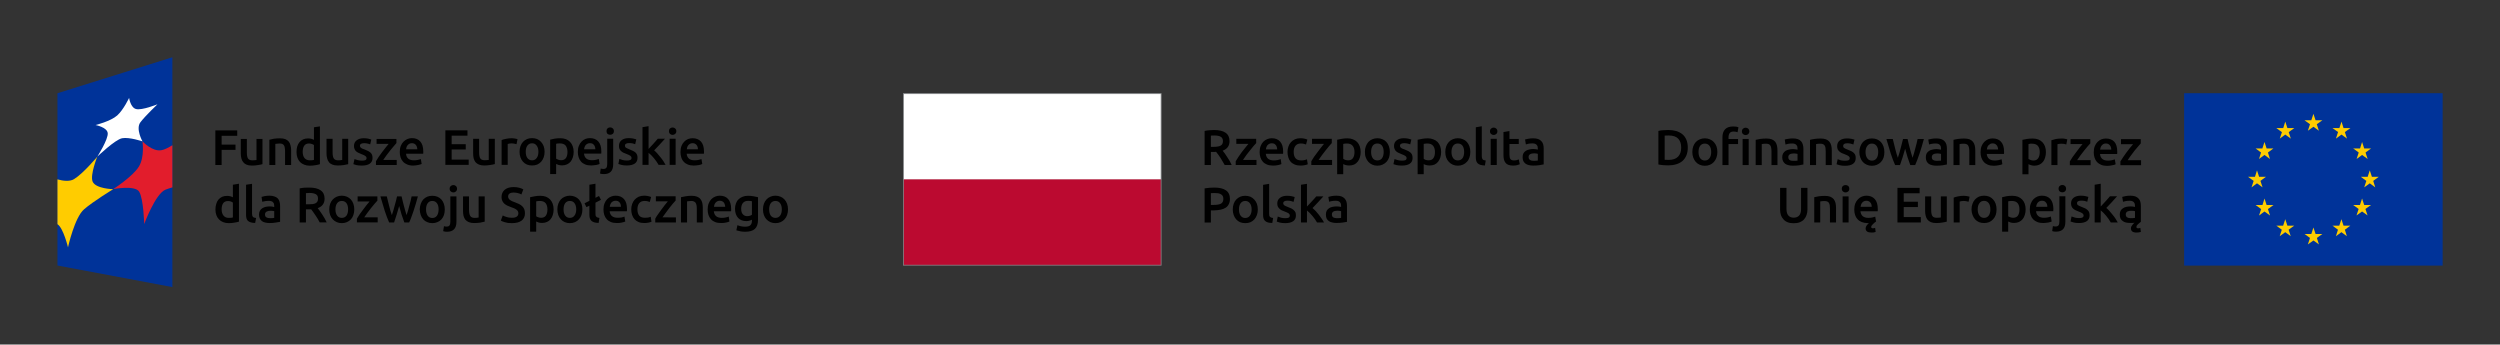 <svg xmlns="http://www.w3.org/2000/svg" version="1.2" viewBox="0 0 2467 340"><rect x="0" y="0" width="2467" height="340" fill="#333333" stroke="none"/><defs><clipPath id="cp1" clipPathUnits="userSpaceOnUse"><path d="M0 0h2467v340H0z"/></clipPath></defs><style>.s0{fill:#000}.s1{fill:#fff}.s4{fill:#039}.s5{fill:#fc0}</style><g id="Page 1" clip-path="url(#cp1)"><path id="Path 2" fill-rule="evenodd" d="M1198.3 185.1q7.5 0 11.4 2.7 4 2.7 4 8.5 0 3-1.1 5.1-1 2.2-3 3.5-2.1 1.4-5 2-2.9.6-6.6.7h-3.1v12h-6.2v-33.7q2.2-.4 4.8-.6 2.6-.2 4.8-.2zm.5 5.4q-2.4 0-3.9.1v11.6h3q4.5 0 6.9-1.2 2.4-1.3 2.4-4.8 0-1.6-.6-2.8-.7-1.1-1.8-1.7-1.1-.7-2.7-1-1.6-.2-3.3-.2zm42.4 16.2q0 3-.9 5.5t-2.5 4.3q-1.7 1.8-3.9 2.8-2.3.9-5.1.9-2.7 0-5-.9-2.3-1-3.9-2.8-1.6-1.8-2.5-4.3-.9-2.5-.9-5.5 0-3.1.9-5.6.9-2.5 2.5-4.2 1.7-1.8 4-2.8 2.2-.9 4.9-.9t5 .9q2.3 1 3.9 2.8 1.6 1.7 2.6 4.2.9 2.5.9 5.6zm-6.1 0q0-3.9-1.7-6.1-1.6-2.3-4.6-2.3-2.9 0-4.6 2.3-1.6 2.2-1.6 6.1 0 3.8 1.6 6.1 1.7 2.3 4.6 2.3 3 0 4.6-2.3 1.7-2.3 1.7-6.1zm20.4 13.3q-2.7 0-4.4-.5-1.8-.6-2.8-1.6-1.1-1-1.5-2.5-.4-1.5-.4-3.4v-29.6l6-1v29.4q0 1.1.1 1.9.2.7.6 1.2.5.5 1.2.8.8.3 2 .4zm12.8-4.7q2.4 0 3.5-.6 1-.6 1-2 0-1.2-1.1-2.1-1.2-.8-3.8-1.8-1.7-.6-3-1.2-1.4-.7-2.3-1.6-1-.9-1.6-2.1-.6-1.3-.6-3.1 0-3.6 2.7-5.6 2.6-2 7-2 2.3 0 4.4.4 2 .4 3.1.8l-1.1 4.8q-1-.4-2.5-.8-1.6-.4-3.6-.4-1.8 0-2.9.6-1.2.7-1.2 1.9 0 .7.3 1.2.2.5.7.9.6.4 1.5.8.8.4 2.1.9 2.1.8 3.6 1.5 1.5.8 2.4 1.8 1 .9 1.5 2.1.4 1.3.4 3 0 3.7-2.7 5.6-2.8 1.9-7.8 1.9-3.4 0-5.5-.6t-2.9-.9l1-5q1.4.6 3.2 1.1 1.9.5 4.2.5zm21.4-11.5q1.1-1.1 2.4-2.5 1.3-1.4 2.5-2.7 1.3-1.4 2.4-2.6 1.1-1.3 1.9-2.2h7q-2.5 2.8-5.2 5.7-2.7 3-5.5 5.8 1.5 1.2 3.1 2.9 1.7 1.8 3.2 3.8 1.5 1.9 2.8 3.9 1.4 2 2.2 3.6h-6.9q-.8-1.5-2-3.2-1.2-1.6-2.5-3.2t-2.7-3q-1.4-1.4-2.7-2.4v11.8h-5.9v-37.2l5.9-.9zm29-10.7q3 0 5 .7 2 .8 3.2 2.1 1.2 1.3 1.8 3.2.5 1.9.5 4.2v15.6q-1.4.3-4.2.7-2.8.4-6.3.4-2.3 0-4.2-.5-1.9-.4-3.3-1.4-1.3-1-2.1-2.5-.7-1.6-.7-3.9 0-2.2.8-3.8.9-1.5 2.4-2.5 1.4-.9 3.4-1.3 1.9-.4 4-.4 1 0 2.1.1t2.3.4v-1q0-1-.2-2-.3-.9-.9-1.6-.6-.7-1.6-1.1-1-.4-2.5-.4-2.1 0-3.8.3-1.8.3-2.8.7l-.8-4.8q1.2-.4 3.3-.8 2.2-.4 4.6-.4zm.5 22.2q2.8 0 4.2-.3v-6.6q-.5-.2-1.4-.3-.9-.2-2.1-.2-1 0-2 .2-1 .1-1.8.5t-1.3 1.1q-.5.7-.5 1.8 0 2.1 1.3 3 1.4.8 3.6.8zm-121.1-87q7.4 0 11.3 2.7 3.9 2.7 3.9 8.3 0 6.9-6.8 9.4.9 1.1 2.1 2.7 1.2 1.7 2.4 3.6l2.4 3.8q1.1 2 2 4h-6.9q-1-1.8-2.1-3.6-1-1.8-2.1-3.5-1.2-1.7-2.2-3.2-1.1-1.5-2.1-2.7-.6.1-1.1.1h-4v12.9h-6.2v-33.6q2.3-.5 4.9-.7 2.5-.2 4.5-.2zm.5 5.4q-2 0-3.7.1v11.1h2.7q2.3 0 4-.3 1.7-.2 2.9-.9 1.2-.6 1.7-1.7.6-1.1.6-2.8 0-1.5-.6-2.6-.5-1.1-1.7-1.7-1.1-.7-2.6-.9-1.5-.3-3.3-.3zm41 7.5q-1 1-2.6 2.9t-3.4 4.2q-1.9 2.3-3.7 4.7-1.8 2.5-3.3 4.8h13.3v5h-20.5v-3.7q1.1-2 2.7-4.3t3.3-4.7q1.8-2.3 3.5-4.4 1.7-2.1 3-3.7H1220v-5h19.6zm3.4 8.8q0-3.4 1-5.9 1-2.6 2.7-4.3 1.7-1.7 3.8-2.5 2.2-.9 4.4-.9 5.4 0 8.3 3.3 3 3.3 3 9.8v1.2q0 .6-.1 1.1h-17q.3 3.1 2.2 4.8 2 1.7 5.7 1.7 2.1 0 3.9-.4 1.8-.4 2.9-.9l.7 4.9q-.4.2-1.3.5t-2 .5q-1.1.2-2.4.4-1.2.1-2.6.1-3.4 0-5.9-1-2.5-1-4.1-2.8-1.6-1.8-2.4-4.2-.8-2.5-.8-5.4zm17.3-2.6q0-1.3-.4-2.4-.3-1.1-1-1.9-.7-.8-1.6-1.3-1-.4-2.3-.4-1.4 0-2.4.5t-1.8 1.3q-.7.9-1.1 2-.4 1-.5 2.2zm10.2 2.5q0-2.8.9-5.3.8-2.5 2.5-4.3 1.6-1.8 4-2.9 2.4-1 5.3-1 3.6 0 6.9 1.3l-1.3 4.9q-1-.4-2.3-.7-1.3-.3-2.8-.3-3.5 0-5.3 2.2-1.8 2.2-1.8 6.1 0 3.9 1.7 6.1 1.7 2.3 5.8 2.3 1.5 0 3-.3t2.6-.8l.8 4.9q-1 .5-3 .9t-4.1.4q-3.3 0-5.7-1-2.5-1-4.1-2.8-1.6-1.8-2.3-4.3-.8-2.5-.8-5.4zm43.7-8.7q-1 1.1-2.6 2.9-1.6 1.9-3.4 4.2-1.8 2.3-3.7 4.8-1.8 2.4-3.3 4.7h13.3v5H1294v-3.7q1.1-2 2.7-4.3l3.4-4.6q1.7-2.4 3.4-4.5t3-3.7h-11.8v-5h19.5zm28.5 8.8q0 2.9-.8 5.4-.7 2.4-2.2 4.2-1.4 1.8-3.5 2.8-2.2.9-4.9.9-1.8 0-3.3-.4-1.5-.4-2.5-1v10h-6v-34q1.8-.5 4.5-.9 2.7-.5 5.6-.5 3.1 0 5.5 1 2.4.9 4.1 2.6 1.7 1.8 2.6 4.3.9 2.5.9 5.6zm-6.1.1q0-4-1.8-6.2-1.8-2.3-5.8-2.3-.8 0-1.7.1-.9.1-1.8.3v14.7q.8.6 2.1 1.1 1.3.4 2.8.4 3.2 0 4.7-2.2t1.5-5.9zm34.9-.2q0 3.1-.8 5.6-.9 2.5-2.5 4.2-1.7 1.8-4 2.8-2.2 1-5 1t-5-1q-2.3-1-3.9-2.8-1.6-1.7-2.5-4.2-1-2.5-.9-5.6-.1-3 .9-5.5.9-2.5 2.5-4.3 1.7-1.8 3.9-2.7 2.3-1 5-1t5 1q2.3.9 3.9 2.7 1.6 1.8 2.5 4.3.9 2.5.9 5.5zm-6.1 0q0-3.8-1.6-6.1-1.6-2.2-4.6-2.2-3 0-4.6 2.2-1.6 2.3-1.6 6.1 0 3.9 1.6 6.2 1.6 2.2 4.6 2.2 3 0 4.6-2.2 1.6-2.3 1.6-6.2zm18.1 8.6q2.3 0 3.4-.5 1.1-.6 1.1-2 0-1.3-1.2-2.1-1.1-.8-3.8-1.8-1.6-.6-3-1.3-1.3-.6-2.3-1.5-1-.9-1.5-2.2-.6-1.2-.6-3 0-3.6 2.6-5.6 2.6-2.1 7.1-2.1 2.2 0 4.3.4 2.1.5 3.1.9l-1.1 4.8q-1-.5-2.5-.8-1.5-.4-3.5-.4-1.8 0-3 .6-1.1.6-1.1 1.9 0 .6.2 1.1.2.5.8.9.5.5 1.4.9.9.4 2.2.8 2.1.8 3.6 1.6 1.4.8 2.4 1.7 1 1 1.4 2.2.4 1.2.4 3 0 3.7-2.7 5.5-2.7 1.9-7.8 1.9-3.4 0-5.4-.5-2.1-.6-3-.9l1.1-5q1.3.5 3.2 1 1.8.5 4.2.5zm38.6-8.5q0 2.9-.8 5.4-.8 2.4-2.2 4.2-1.4 1.8-3.5 2.8-2.2.9-4.9.9-1.8 0-3.3-.4-1.6-.4-2.5-1v10h-6v-34q1.8-.5 4.5-.9 2.6-.5 5.6-.5 3 0 5.4 1 2.5.9 4.2 2.6 1.7 1.8 2.6 4.3.9 2.5.9 5.6zm-6.1.1q0-4-1.8-6.2-1.8-2.3-5.8-2.3-.8 0-1.7.1-1 .1-1.8.3v14.7q.7.6 2 1.1 1.3.4 2.8.4 3.3 0 4.8-2.2t1.5-5.9zm34.9-.2q0 3.1-.9 5.6-.8 2.5-2.5 4.2-1.6 1.8-3.9 2.8-2.3 1-5 1-2.8 0-5-1-2.3-1-3.9-2.8-1.7-1.7-2.6-4.2-.9-2.5-.9-5.6 0-3 .9-5.5t2.6-4.3q1.6-1.8 3.9-2.7 2.3-1 5-1t5 1q2.3.9 3.9 2.7 1.6 1.8 2.5 4.3.9 2.5.9 5.5zm-6.1 0q0-3.8-1.6-6.1-1.7-2.2-4.6-2.2-3 0-4.6 2.2-1.7 2.3-1.7 6.1 0 3.9 1.7 6.2 1.6 2.2 4.6 2.2 2.9 0 4.6-2.2 1.6-2.3 1.6-6.2zm20.5 13.4q-2.6-.1-4.4-.6-1.7-.5-2.8-1.6-1-1-1.4-2.5-.4-1.5-.4-3.4v-29.6l5.9-1v29.5q0 1.1.2 1.8t.6 1.3q.4.5 1.2.8.8.2 1.9.4zm11.7-.5h-6V137h6zm.6-33.2q0 1.7-1.1 2.6-1.1 1-2.5 1-1.6 0-2.6-1-1.1-.9-1.1-2.6 0-1.7 1.1-2.7 1-1 2.6-1 1.4 0 2.5 1t1.1 2.7zm6 .7 5.9-1v7.8h9.2v5h-9.2v10.5q0 3.1 1 4.4 1 1.3 3.4 1.3 1.6 0 2.8-.3 1.3-.4 2-.7l1 4.8q-1 .4-2.7.9-1.7.4-3.9.4-2.8 0-4.6-.7-1.9-.7-2.9-2.1-1.1-1.4-1.6-3.4-.4-2-.4-4.6zm29.3 6.2q2.9 0 4.9.7 2 .7 3.2 2.1 1.3 1.3 1.8 3.2.5 1.9.5 4.1v15.6q-1.4.3-4.2.8-2.8.4-6.2.4-2.4 0-4.3-.5-1.9-.4-3.2-1.4-1.4-1-2.2-2.6-.7-1.5-.7-3.8t.8-3.8q.9-1.5 2.4-2.5 1.5-.9 3.4-1.3 1.9-.5 4.1-.5.9 0 2 .2 1.1.1 2.3.4v-1q0-1-.2-2-.3-.9-.9-1.6-.6-.7-1.6-1.1-1-.4-2.5-.4-2.1 0-3.8.3-1.7.3-2.8.7l-.8-4.9q1.2-.3 3.3-.7 2.2-.4 4.7-.4zm.4 22.2q2.8 0 4.2-.3v-6.6q-.5-.2-1.4-.3-.9-.2-2.1-.2-.9 0-2 .2-1 .1-1.8.5t-1.3 1.1q-.5.7-.5 1.8 0 2.1 1.4 2.9 1.3.9 3.5.9z" class="s0"/><path id="Path 3" d="M1145.8 92.3H891.4v85.1h254.4z" class="s1"/><path id="Path 4" d="M1145.8 177H891.4v84.7h254.4z" style="fill:#bb0a30"/><path id="Path 5" fill-rule="evenodd" d="M1146.2 262.1H891.1V92h255.1zm-.8-169.3H891.9v168.5h253.5z" style="fill:#808285"/><path id="Path 6" fill-rule="evenodd" d="M1770 220.3q-3.5 0-6-1t-4.1-2.9q-1.7-1.8-2.5-4.2-.8-2.5-.8-5.4v-21.4h6.3v20.8q0 2.3.5 3.9.5 1.7 1.5 2.7.9 1 2.2 1.5 1.4.5 3 .5t2.9-.5q1.4-.5 2.3-1.5 1-1 1.5-2.7.5-1.6.5-3.9v-20.8h6.3v21.4q0 2.9-.9 5.4-.8 2.4-2.4 4.2-1.7 1.9-4.2 2.9-2.6 1-6.1 1zm20.3-25.7q1.7-.4 4.5-.9 2.7-.4 6.1-.4 3.1 0 5.2.8 2.1.9 3.4 2.4 1.2 1.6 1.8 3.8.5 2.2.5 4.8v14.4h-6V206q0-2.1-.2-3.5-.3-1.5-.9-2.4-.6-.9-1.7-1.3t-2.6-.4q-1.1 0-2.4.1l-1.8.3v20.7h-5.9zm33.9 24.9h-5.9v-25.7h5.9zm.7-33.2q0 1.6-1.1 2.6t-2.6 1q-1.5 0-2.6-1t-1.1-2.6q0-1.8 1.1-2.8 1.1-.9 2.6-.9t2.6.9q1.1 1 1.1 2.8zm4.9 20.5q0-3.4 1-6 1-2.5 2.7-4.2 1.6-1.7 3.8-2.6 2.2-.9 4.4-.9 5.3 0 8.3 3.3 3 3.3 3 9.9v1.1q-.1.6-.1 1.1h-17q.3 3.1 2.2 4.8 2 1.7 5.6 1.7 2.2 0 4-.4 1.8-.4 2.8-.8l.8 4.8q-.7.6-1.6 1.2-.8.7-1.5 1.4-.8.8-1.3 1.5-.4.7-.4 1.3 0 1.3 1.7 1.3 1 0 2.2-.4l.5 4q-.8.3-2 .5-1.1.1-2.1.1-2.9 0-4.3-1-1.5-1.1-1.5-3 0-1.5.9-2.8 1-1.3 2.4-2.6-.3 0-.7.1h-.6q-3.4-.1-5.9-1.1-2.5-1-4.1-2.8-1.7-1.8-2.4-4.2-.8-2.4-.8-5.3zm17.2-2.7q0-1.2-.3-2.3-.3-1.1-1-1.9-.7-.9-1.6-1.3-1-.5-2.3-.5-1.4 0-2.4.5-1.1.5-1.8 1.4-.7.8-1.1 1.9-.4 1.1-.5 2.2zm25.4 15.4v-34.1h21.9v5.3h-15.7v8.4h14v5.2h-14v9.9h16.9v5.3zm48.7-.8q-1.7.5-4.4.9-2.8.5-6.1.5-3.1 0-5.2-.9t-3.3-2.4q-1.3-1.6-1.8-3.8-.6-2.2-.6-4.8v-14.4h6v13.5q0 4.1 1.2 5.9 1.2 1.7 4.2 1.7 1.1 0 2.3-.1 1.2-.1 1.8-.2v-20.8h5.9zm21.5-19.6q-.8-.2-2.1-.5t-3-.3q-1 0-2.1.2t-1.6.4v20.6h-5.9V195q1.7-.7 4.3-1.2 2.6-.6 5.7-.6.6 0 1.4.1.8 0 1.6.2.8.1 1.5.3.7.1 1.2.3zm27.6 7.5q0 3-.8 5.5-.9 2.5-2.6 4.3-1.6 1.8-3.9 2.8-2.3.9-5 .9-2.8 0-5-.9-2.3-1-3.9-2.8-1.6-1.8-2.5-4.3-1-2.5-1-5.5 0-3.1 1-5.6.9-2.5 2.5-4.2 1.7-1.8 3.9-2.8 2.3-.9 5-.9t5 .9q2.3 1 3.9 2.8 1.6 1.7 2.5 4.2.9 2.5.9 5.6zm-6.1 0q0-3.9-1.6-6.1-1.7-2.3-4.6-2.3-3 0-4.6 2.3-1.7 2.2-1.7 6.1 0 3.8 1.7 6.1 1.6 2.3 4.6 2.3 2.9 0 4.6-2.3 1.6-2.3 1.6-6.1zm34.8 0q0 3-.8 5.4-.7 2.5-2.2 4.3-1.4 1.7-3.5 2.7-2.2 1-4.9 1-1.8 0-3.3-.4-1.6-.5-2.5-1v10h-6v-34q1.8-.5 4.5-1 2.6-.4 5.6-.4 3 0 5.5.9 2.4 1 4.1 2.7 1.7 1.7 2.6 4.2.9 2.5.9 5.6zm-6.1.1q0-4-1.8-6.2t-5.8-2.2q-.8 0-1.7.1-1 0-1.8.3v14.7q.7.5 2.1 1 1.3.5 2.7.5 3.3 0 4.8-2.2t1.5-6zm10.2 0q0-3.4 1-5.9 1-2.6 2.7-4.3 1.7-1.7 3.9-2.6 2.1-.8 4.4-.8 5.3 0 8.3 3.3 2.9 3.3 3 9.8 0 .5-.1 1.1v1.1h-17q.2 3.1 2.2 4.8 1.9 1.7 5.6 1.7 2.2 0 4-.4 1.8-.4 2.8-.8l.8 4.9q-.5.2-1.4.5-.8.3-1.9.5-1.2.2-2.4.3-1.3.2-2.6.2-3.4 0-5.9-1-2.5-1-4.2-2.8-1.6-1.8-2.4-4.3-.8-2.4-.8-5.3zm17.3-2.6q0-1.3-.3-2.4-.4-1.1-1.1-1.9-.6-.8-1.6-1.3-.9-.4-2.3-.4-1.3 0-2.4.5-1 .5-1.7 1.3-.7.9-1.1 1.9-.4 1.1-.6 2.3zm8.6 24.5q-.6 0-1.8-.1-1.2-.1-2-.5l.7-4.9q1.1.4 2.6.4 2.1 0 3-1.2.8-1.2.8-3.6v-25h5.9v25.1q0 5-2.3 7.4-2.4 2.4-6.9 2.4zm9.9-42.4q0 1.7-1.1 2.7-1.1.9-2.6.9t-2.6-.9q-1.1-1-1.1-2.7 0-1.7 1.1-2.7 1.1-1 2.6-1t2.6 1q1.1 1 1.1 2.7zm12.8 29q2.3 0 3.4-.6t1.1-1.9q0-1.3-1.2-2.2-1.1-.8-3.8-1.8-1.6-.6-2.9-1.2-1.4-.7-2.4-1.6-1-.9-1.5-2.1-.6-1.3-.6-3.1 0-3.5 2.6-5.6 2.6-2 7.1-2 2.3 0 4.3.4 2.1.4 3.1.8l-1.1 4.8q-.9-.4-2.5-.8-1.5-.3-3.5-.3-1.8 0-3 .6-1.1.6-1.1 1.9 0 .6.2 1.1.2.5.8.9.5.4 1.4.8.9.5 2.2.9 2.1.8 3.6 1.5 1.4.8 2.4 1.8 1 .9 1.4 2.2.4 1.2.4 2.9 0 3.7-2.7 5.6-2.7 1.9-7.8 1.9-3.4 0-5.4-.6-2.1-.5-2.9-.9l1-5q1.3.6 3.2 1.1 1.8.5 4.2.5zm21.4-11.4q1.1-1.2 2.4-2.6 1.3-1.3 2.5-2.7 1.2-1.3 2.3-2.6 1.1-1.2 1.9-2.2h7q-2.4 2.8-5.1 5.7-2.8 3-5.5 5.8 1.5 1.2 3.1 3 1.6 1.7 3.1 3.7 1.6 1.9 2.9 3.9 1.3 2 2.2 3.7h-6.9q-.9-1.6-2-3.2-1.2-1.7-2.5-3.3-1.4-1.6-2.7-3-1.4-1.4-2.7-2.4v11.9h-6v-37.2l6-1zm29.2-10.7q2.9 0 4.9.7 2 .8 3.2 2.1 1.3 1.3 1.8 3.2.5 1.9.5 4.2v15.6q-.6.4-1.4 1.1-.8.6-1.6 1.4-.7.7-1.1 1.3-.3.6-.3 1.2 0 1.4 1.7 1.4.4 0 1-.1t1.2-.3l.5 4q-.8.3-1.9.4-1.1.2-2.2.2-3 0-4.4-1.1-1.3-1.1-1.3-3 0-1.1.5-2.1.6-1 1.4-1.9.7-.9 1.7-1.6-1 .1-2.1.2h-2.1q-2.4 0-4.3-.4-1.9-.5-3.2-1.5-1.4-.9-2.2-2.5-.7-1.6-.7-3.9 0-2.2.8-3.7.9-1.6 2.4-2.5 1.4-1 3.4-1.4 1.9-.4 4-.4 1 0 2.1.1t2.3.4v-1q0-1-.2-1.9-.3-1-.9-1.7-.6-.7-1.6-1.1-1-.4-2.5-.4-2.1 0-3.8.3-1.7.3-2.8.7l-.8-4.8q1.2-.4 3.3-.8 2.2-.4 4.7-.4zm.4 22.2q2.8 0 4.2-.3v-6.6q-.5-.1-1.4-.3-.9-.1-2.1-.1-.9 0-2 .1-1 .2-1.8.5-.8.4-1.3 1.1-.5.8-.5 1.8 0 2.2 1.4 3 1.3.8 3.5.8zm-437.1-69.6q0 4.4-1.4 7.7t-3.9 5.5q-2.6 2.2-6.1 3.2-3.6 1.1-7.9 1.1-2.1 0-4.7-.2t-5-.7v-33.1q2.4-.6 5-.7 2.7-.2 4.8-.2 4.2 0 7.8 1 3.5 1.1 6.1 3.2 2.5 2.1 3.9 5.4 1.4 3.3 1.4 7.8zm-22.8 12h1.5q.8.1 2.4.1 6.2 0 9.3-3.2 3.1-3.2 3.1-8.9 0-5.8-3-8.9-3-3.1-9.3-3.1-2.8 0-4 .1zm52-7.7q0 3-.9 5.5t-2.5 4.3q-1.6 1.8-3.9 2.8-2.3 1-5.1 1-2.7 0-5-1t-3.9-2.8q-1.6-1.8-2.5-4.3-.9-2.5-.9-5.5 0-3.1.9-5.6.9-2.4 2.5-4.2 1.7-1.8 4-2.7 2.2-1 4.9-1t5 1q2.3.9 3.9 2.7 1.7 1.8 2.6 4.2.9 2.5.9 5.6zm-6.1 0q0-3.9-1.7-6.1-1.6-2.2-4.6-2.2-2.9 0-4.6 2.2-1.6 2.2-1.6 6.1 0 3.9 1.6 6.1 1.7 2.3 4.6 2.3 3 0 4.6-2.3 1.7-2.2 1.7-6.1zm37 12.9h-6v-25.8h6zm.7-33.2q-.1 1.6-1.1 2.6-1.1 1-2.6 1t-2.6-1q-1.1-1-1.1-2.6 0-1.7 1.1-2.7 1.1-1 2.6-1t2.6 1q1 1 1.1 2.7zm-16-4.9q1.9 0 3.2.2 1.3.3 2 .6l-.9 4.9q-.7-.3-1.7-.5-.9-.2-2-.2-3 0-4.1 1.6-1.1 1.6-1.1 4.1v1.7h9.4v5h-9.4v20.7h-6v-27.5q0-5 2.6-7.8t8-2.8zm22.2 13.2q1.8-.5 4.5-.9 2.8-.4 6.1-.4 3.2 0 5.3.8 2.1.9 3.4 2.4 1.2 1.6 1.7 3.8.5 2.2.5 4.8v14.4h-5.9v-13.5q0-2.1-.3-3.5-.2-1.5-.9-2.4-.6-.9-1.6-1.3-1.1-.4-2.6-.4-1.1 0-2.4.1l-1.8.3v20.7h-6zm36.6-1.4q3 0 5 .7t3.2 2.1q1.2 1.3 1.7 3.2.6 1.9.6 4.1v15.6q-1.4.3-4.2.8-2.8.4-6.3.4-2.3 0-4.2-.5-1.9-.4-3.3-1.4-1.3-1-2.1-2.6-.8-1.5-.8-3.8t.9-3.8q.9-1.5 2.3-2.5 1.5-.9 3.5-1.3 1.9-.5 4-.5 1 0 2.1.2 1.1.1 2.3.4v-1q0-1-.2-2-.3-.9-.9-1.6-.6-.7-1.6-1.1-1-.4-2.6-.4-2 0-3.8.3-1.7.3-2.8.7l-.7-4.9q1.1-.4 3.3-.7 2.2-.4 4.6-.4zm.5 22.1q2.8.1 4.2-.2v-6.6q-.5-.2-1.4-.3-1-.2-2.1-.2-1 0-2 .2-1 .1-1.8.5t-1.3 1.1q-.5.7-.5 1.8 0 2.1 1.3 2.9 1.4.9 3.6.8zm16.5-20.7q1.7-.5 4.5-.9 2.7-.4 6.1-.4 3.1 0 5.2.8 2.2.9 3.4 2.4 1.3 1.6 1.8 3.8.5 2.2.5 4.8v14.4h-6v-13.5q0-2.1-.2-3.5-.3-1.5-.9-2.4-.6-.9-1.7-1.3-1-.4-2.6-.4-1.1 0-2.3.1-1.3.2-1.8.3v20.7h-6zm34.6 20.6q2.4 0 3.5-.5 1.1-.6 1.1-2 0-1.2-1.2-2.1-1.2-.8-3.8-1.8-1.6-.6-3-1.2-1.3-.7-2.3-1.6-1-.9-1.6-2.1-.5-1.3-.5-3.1 0-3.6 2.6-5.6 2.6-2 7.1-2 2.2 0 4.3.4 2.1.4 3.1.8l-1.1 4.8q-1-.4-2.5-.8t-3.6-.4q-1.8 0-2.9.6-1.1.7-1.1 1.9 0 .7.2 1.2t.8.9q.5.4 1.4.8.9.4 2.1.9 2.2.8 3.6 1.5 1.5.8 2.5 1.8.9.9 1.4 2.1.4 1.3.4 3 0 3.7-2.7 5.6-2.7 1.9-7.8 1.9-3.4 0-5.5-.6-2-.6-2.9-.9l1.1-5q1.3.6 3.1 1.1 1.9.4 4.2.4zm38.8-8.6q0 3.1-.8 5.6-.9 2.5-2.6 4.3-1.6 1.7-3.9 2.7-2.2 1-5 1t-5-1q-2.3-1-3.9-2.7-1.6-1.8-2.5-4.3-1-2.5-1-5.6 0-3 1-5.5.9-2.5 2.5-4.3 1.7-1.7 3.9-2.7 2.3-.9 5-.9t5 .9q2.3 1 3.9 2.7 1.6 1.8 2.5 4.3.9 2.5.9 5.5zm-6.1 0q0-3.8-1.6-6-1.7-2.3-4.6-2.3-3 0-4.6 2.3-1.7 2.2-1.7 6 0 3.9 1.7 6.2 1.6 2.3 4.6 2.3 2.9 0 4.6-2.3 1.6-2.3 1.6-6.2zm26.6-3.3q-1.2 4.4-2.5 8.5t-2.6 7.7h-4.8q-1-2.2-2.1-5.1-1.1-2.9-2.2-6.2-1.1-3.3-2.1-7-1.1-3.6-2.2-7.4h6.3q.5 2.1 1.1 4.4.6 2.4 1.2 4.9.6 2.5 1.3 4.9.7 2.3 1.4 4.3.8-2.3 1.5-4.7.7-2.4 1.3-4.8.7-2.4 1.2-4.7.6-2.3 1.1-4.3h4.5q.5 2 1 4.3.6 2.3 1.2 4.7.6 2.4 1.3 4.8.7 2.4 1.4 4.7.7-2 1.4-4.3.7-2.4 1.3-4.9.7-2.5 1.3-4.9.6-2.3 1-4.4h6.2q-1 3.8-2.1 7.4-1.1 3.7-2.2 7t-2.2 6.2q-1.1 2.9-2.1 5.1h-4.8q-1.3-3.6-2.7-7.7-1.3-4.1-2.4-8.5zm30.7-10.1q3 0 5 .7t3.2 2.1q1.2 1.3 1.8 3.2.5 1.9.5 4.1v15.6q-1.4.3-4.2.8-2.8.4-6.3.4-2.3 0-4.2-.5-1.9-.4-3.3-1.4-1.3-1-2.1-2.6-.7-1.5-.7-3.8t.8-3.8q.9-1.5 2.4-2.5 1.4-.9 3.4-1.3 1.9-.5 4-.5 1 0 2.1.2 1.1.1 2.3.4v-1q0-1-.2-2-.3-.9-.9-1.6-.6-.7-1.6-1.1-1-.4-2.5-.4-2.1 0-3.8.3-1.8.3-2.8.7l-.8-4.9q1.2-.4 3.3-.7 2.2-.4 4.6-.4zm.5 22.1q2.8 0 4.2-.2v-6.6q-.5-.2-1.4-.3-.9-.2-2.1-.2-1 0-2 .2-1 .1-1.8.5t-1.3 1.1q-.5.7-.5 1.8 0 2.1 1.3 2.9 1.4.8 3.6.8zm16.5-20.7q1.7-.5 4.5-.9t6.1-.4q3.1 0 5.3.8 2.1.9 3.3 2.4 1.3 1.6 1.8 3.8.5 2.2.5 4.8v14.4h-5.9v-13.5q0-2.1-.3-3.5-.3-1.5-.9-2.4-.6-.9-1.7-1.3-1-.4-2.5-.4-1.2 0-2.4.1l-1.8.3v20.7h-6zm26.7 12.2q0-3.4 1-6 1-2.5 2.7-4.2 1.7-1.7 3.8-2.6 2.2-.8 4.4-.8 5.4 0 8.3 3.3 3 3.2 3 9.8v1.1q0 .6-.1 1.1h-17q.3 3.1 2.2 4.8 2 1.7 5.7 1.7 2.1 0 3.9-.4 1.8-.4 2.9-.8l.7 4.8q-.5.3-1.3.6-.9.2-2 .4-1.1.3-2.4.4-1.2.2-2.6.2-3.4 0-5.9-1-2.5-1-4.1-2.8-1.6-1.8-2.4-4.3-.8-2.4-.8-5.3zm17.3-2.7q0-1.2-.4-2.3-.3-1.1-1-1.9-.7-.8-1.6-1.3-1-.5-2.3-.5-1.4 0-2.4.5-1 .6-1.8 1.4-.7.8-1.1 1.9-.4 1.1-.5 2.2zm47.2 2.6q0 2.9-.8 5.4-.7 2.5-2.1 4.2-1.5 1.8-3.6 2.8-2.2 1-4.9 1-1.8 0-3.3-.5-1.5-.4-2.5-1v10h-6v-34q1.9-.5 4.5-.9 2.7-.4 5.6-.4 3.1 0 5.5.9t4.1 2.7q1.7 1.7 2.6 4.2.9 2.5.9 5.6zm-6.1.1q0-4-1.8-6.2t-5.8-2.2h-1.7q-.9.1-1.8.4v14.7q.8.5 2.1 1t2.8.5q3.2 0 4.7-2.3 1.5-2.2 1.5-5.9zm26.2-7.6q-.8-.3-2.1-.6-1.3-.2-3-.2-1 0-2.1.2t-1.5.3v20.6h-6v-24.5q1.7-.6 4.3-1.2 2.6-.5 5.8-.5h1.3l1.6.2q.8.1 1.5.3l1.2.3zm23.7-1.1q-1 1-2.6 2.9-1.6 1.8-3.4 4.1-1.8 2.3-3.7 4.8-1.8 2.5-3.3 4.7h13.3v5h-20.5v-3.7q1.1-1.9 2.7-4.3l3.4-4.6q1.7-2.3 3.4-4.5 1.7-2.1 3-3.7h-11.8v-4.9h19.5zm3.4 8.8q0-3.4 1-6 1-2.5 2.7-4.2 1.7-1.7 3.8-2.6 2.2-.8 4.5-.8 5.3 0 8.3 3.2 2.9 3.3 2.9 9.9v1.1q0 .6-.1 1.1h-16.9q.2 3.1 2.2 4.8 1.9 1.7 5.6 1.7 2.2 0 4-.4 1.8-.4 2.8-.8l.8 4.8q-.5.3-1.4.6-.8.2-2 .4-1.1.3-2.3.4-1.3.2-2.6.2-3.4 0-5.9-1-2.6-1.1-4.2-2.8-1.6-1.8-2.4-4.3-.8-2.4-.8-5.3zm17.3-2.7q0-1.2-.4-2.3-.3-1.1-1-1.9-.6-.8-1.6-1.3-.9-.5-2.3-.5t-2.4.5q-1 .6-1.7 1.4-.7.8-1.1 1.9-.4 1.1-.6 2.2zm29.1-6.1q-.9 1-2.5 2.9-1.6 1.8-3.5 4.1-1.8 2.3-3.6 4.8-1.9 2.5-3.3 4.8h13.2v4.9h-20.4v-3.7q1.1-1.9 2.7-4.2 1.6-2.4 3.3-4.7 1.7-2.3 3.4-4.4 1.7-2.2 3.1-3.7H2093v-5h19.5z" class="s0"/><path id="Path 7" d="M2410.4 262.1h-255.1V92h255.1z" class="s4"/><path id="Path 8" d="m2282.9 112.3 2.1 6.4h6.7l-5.5 3.9 2.1 6.4-5.4-3.9-5.5 3.9 2.1-6.4-5.4-3.9h6.7zm0 112.2 2.1 6.4h6.7l-5.4 3.9 2 6.4-5.4-3.9-5.5 3.9 2.1-6.4-5.4-3.9h6.7zm-55.7-56.4 2.1 6.4h6.7l-5.4 4 2.1 6.4-5.5-4-5.4 4 2.1-6.4-5.5-4h6.8zm111.3 0 2.1 6.4h6.7l-5.4 4 2 6.4-5.4-4-5.5 4 2.1-6.4-5.4-4h6.7zm-27.9-48.1 2 6.4h6.8l-5.5 3.9 2.1 6.5-5.4-4-5.5 4 2.1-6.5-5.5-3.9h6.8zm-55.5 0 2.1 6.4h6.8l-5.5 4 2.1 6.4-5.5-4-5.4 4 2.1-6.4-5.5-4h6.8zm55.4 96.3 2.1 6.4h6.7l-5.4 4 2 6.4-5.4-4-5.4 4 2-6.4-5.4-4h6.7zm-55.4 0 2.1 6.4h6.7l-5.5 4 2.1 6.4-5.4-4-5.5 4 2.1-6.4-5.4-4h6.7zm75.8-76.2 2.1 6.4h6.8l-5.5 4 2.1 6.4-5.5-4-5.4 4 2.1-6.4-5.5-4h6.8zm-96.3 0 2.1 6.4h6.7l-5.4 4 2 6.4-5.4-4-5.4 4 2-6.4-5.4-4h6.7zm96.3 55.8 2.1 6.4h6.7l-5.5 3.9 2.1 6.4-5.4-3.9-5.5 3.9 2.1-6.4-5.4-3.9h6.7zm-96.3 0 2.1 6.4h6.8l-5.5 4 2.1 6.4-5.5-4-5.4 4 2.1-6.4-5.5-4h6.8z" class="s5"/><path id="Path 9" d="M170.1 283.3 56.7 262V92l113.4-35.5z" class="s4"/><path id="Path 10" d="M56.7 221.2V177c5.7 1.6 12.1 2.3 16.3-.2 9.1-5.5 23-22.2 23-22.2s-7.3 18-4.6 24.6c3 7.1 20.3 7.5 20.3 7.5S92.1 198.6 83 206.5c-9.4 8-15.9 37.6-15.9 37.6s-4.5-19-10.4-22.9z" class="s5"/><path id="Path 11" d="M170.1 143.3c-3.9 2.4-7.8 4.4-10.7 4.9-9.1 1.8-18.8-8.7-18.8-8.7s2.3 15.3-3.5 24.8c-6 9.9-25.4 22.3-25.4 22.3s21.4-4.1 25.6 2.5c4.4 7.2 5 32 5 32s11-29.8 20.9-33.9c1.9-.8 4.3-1.5 6.9-2.3z" style="fill:#e21d2c"/><path id="Path 12" d="M96 154.6s11-17.2 10.3-23.3c-.7-5.8-12-7.9-12-7.9s14.9-3.7 21.4-9.5c6.2-5.6 11.7-17.3 11.7-17.3s1.4 9.7 6.9 11c5.8 1.5 21.1-4.7 21.1-4.7s-12.1 11.5-16.8 17.7c-5 6.5 2 18.9 2 18.9s-12.9-4.4-20.1-3.1c-7.1 1.4-24.5 18.2-24.5 18.2z" class="s1"/><path id="Path 13" fill-rule="evenodd" d="M235.8 218.7q-1.8.6-4.5 1-2.7.5-5.6.5-3.1 0-5.5-1-2.4-.9-4.1-2.7-1.7-1.7-2.6-4.2-.9-2.5-.9-5.6 0-3 .8-5.5.7-2.5 2.2-4.3 1.5-1.7 3.6-2.7 2.1-.9 4.9-.9 1.8 0 3.3.4 1.4.4 2.4 1v-12.4l6-1zm-17.1-12.1q0 3.9 1.9 6.2 1.8 2.2 5.1 2.2 1.5 0 2.5-.1t1.6-.3v-14.7q-.8-.6-2.1-1.1-1.3-.4-2.7-.4-3.3 0-4.8 2.2t-1.5 6zm33.1 13.4q-2.6 0-4.4-.6-1.7-.5-2.8-1.5-1-1-1.4-2.5-.4-1.5-.4-3.4v-29.7l5.9-.9v29.4q0 1.1.2 1.8.2.8.6 1.3.4.5 1.2.8.8.3 2 .4zm14.2-26.9q2.9 0 4.9.8 2.1.7 3.3 2 1.2 1.4 1.7 3.3t.5 4.1v15.6q-1.4.3-4.2.7-2.7.5-6.2.5-2.3 0-4.3-.5-1.9-.4-3.2-1.4-1.4-1-2.1-2.6-.8-1.5-.8-3.9 0-2.2.9-3.7.8-1.5 2.3-2.5 1.5-.9 3.4-1.4 2-.4 4.1-.4 1 0 2 .1 1.1.2 2.3.5v-1q0-1.1-.2-2-.2-.9-.9-1.6-.6-.8-1.6-1.1-1-.4-2.5-.4-2.1 0-3.8.3-1.7.3-2.8.6l-.7-4.8q1.1-.4 3.2-.8 2.2-.4 4.7-.4zm.5 22.2q2.7 0 4.1-.3v-6.6q-.4-.1-1.4-.3-.9-.1-2-.1-1 0-2 .1-1 .2-1.9.6-.8.4-1.3 1.1-.5.7-.5 1.8 0 2.1 1.4 2.9 1.3.8 3.6.8zm38.6-30.2q7.4 0 11.3 2.7 3.9 2.7 3.9 8.2 0 7-6.8 9.4l2.1 2.8q1.2 1.6 2.4 3.5 1.3 1.9 2.4 3.9 1.1 2 2 3.9h-6.9l-2-3.6q-1.1-1.8-2.2-3.4-1.1-1.7-2.2-3.2-1.1-1.5-2-2.7h-5.2v12.9h-6.2v-33.6q2.3-.5 4.9-.7 2.5-.1 4.5-.1zm.5 5.3q-2 0-3.7.2v11h2.7q2.3 0 4-.2 1.8-.3 2.9-.9 1.2-.7 1.8-1.8.5-1 .5-2.7 0-1.6-.5-2.7-.6-1-1.7-1.7-1.2-.6-2.7-.9-1.5-.3-3.3-.3zm44 16.2q0 3.1-.9 5.6-.8 2.5-2.5 4.3-1.6 1.7-3.9 2.7-2.3 1-5 1-2.8 0-5-1-2.3-1-3.9-2.7-1.7-1.8-2.6-4.3-.9-2.5-.9-5.6 0-3 .9-5.5t2.6-4.3q1.6-1.7 3.9-2.7 2.3-1 5-1t5 1q2.3 1 3.9 2.7 1.6 1.8 2.5 4.3.9 2.5.9 5.5zm-6.1 0q0-3.8-1.6-6.1-1.7-2.2-4.6-2.2-3 0-4.6 2.2-1.7 2.3-1.7 6.1 0 3.9 1.7 6.2 1.6 2.2 4.6 2.2 2.9 0 4.6-2.2 1.6-2.3 1.6-6.2zm28.9-8.6q-1 1-2.6 2.9-1.6 1.8-3.4 4.1-1.8 2.3-3.7 4.8-1.8 2.5-3.3 4.7h13.3v5h-20.5v-3.7q1.1-1.9 2.7-4.3 1.6-2.3 3.4-4.6 1.7-2.3 3.4-4.5 1.7-2.1 3-3.6h-11.8v-5h19.5zm21.5 5.3q-1.2 4.4-2.5 8.5t-2.5 7.7H384q-1-2.2-2.1-5.1-1.1-2.9-2.2-6.2-1.1-3.3-2.1-7-1.1-3.6-2.2-7.4h6.3q.5 2.1 1.1 4.5.6 2.3 1.2 4.8.7 2.5 1.3 4.9.7 2.3 1.4 4.3.8-2.3 1.5-4.7.7-2.4 1.3-4.8.7-2.4 1.3-4.7.5-2.3 1-4.3h4.5q.5 2 1 4.3.6 2.3 1.2 4.7.6 2.4 1.3 4.8.7 2.4 1.4 4.7.7-2 1.4-4.3.7-2.4 1.3-4.9.7-2.5 1.3-4.8.6-2.4 1-4.5h6.2q-1 3.8-2.1 7.4-1.1 3.7-2.2 7t-2.2 6.2q-1 2.9-2.1 5.1H399q-1.3-3.6-2.7-7.7-1.3-4.1-2.4-8.5zm45 3.3q0 3.1-.8 5.6-.9 2.5-2.5 4.3-1.7 1.8-4 2.7-2.2 1-5 1t-5-1q-2.3-.9-3.9-2.7-1.6-1.8-2.5-4.3-.9-2.5-1-5.6.1-3 1-5.5t2.5-4.3q1.7-1.7 3.9-2.7 2.3-.9 5-.9t5 .9q2.3 1 3.9 2.7 1.6 1.8 2.5 4.3.9 2.5.9 5.5zm-6.1 0q0-3.8-1.6-6-1.6-2.3-4.6-2.3-3 0-4.6 2.3-1.6 2.2-1.6 6 0 3.9 1.6 6.2 1.6 2.3 4.6 2.3 3 0 4.6-2.3 1.6-2.3 1.6-6.2zm18.2-20.3q0 1.6-1.1 2.6-1 1-2.5 1t-2.6-1q-1.1-1-1.1-2.6 0-1.7 1.1-2.7 1.1-1 2.6-1t2.5 1q1.1 1 1.1 2.7zm-9.9 42.4q-.6 0-1.8-.1-1.1-.2-2-.5l.8-4.9q1.1.4 2.6.4 2.1 0 2.9-1.2.8-1.2.8-3.7v-24.9h6v25q0 5.1-2.4 7.5-2.4 2.4-6.9 2.4zm37.2-10q-1.7.5-4.5 1-2.7.4-6 .4-3.1 0-5.2-.9t-3.4-2.4q-1.2-1.6-1.8-3.8-.5-2.2-.5-4.8v-14.4h5.9v13.5q.1 4.1 1.3 5.9 1.2 1.8 4.2 1.8 1 0 2.3-.1 1.2-.1 1.7-.3v-20.8h6zm26.8-3.8q3.4 0 4.9-1.2 1.5-1.1 1.5-3.2 0-1.2-.5-2.1-.5-.9-1.5-1.6-.9-.7-2.3-1.3-1.4-.6-3.2-1.2l-3.4-1.4q-1.6-.8-2.9-1.9-1.2-1.1-2-2.7t-.8-3.8q0-4.6 3.2-7.3 3.2-2.6 8.7-2.6 3.2 0 5.7.7t3.9 1.6l-1.9 5q-1.7-1-3.7-1.4-1.9-.5-4.1-.5-2.5 0-3.9 1t-1.4 2.9q0 1.1.5 1.9.5.9 1.3 1.5.9.6 2 1.2 1.2.5 2.6 1 2.4.9 4.3 1.8t3.2 2.2q1.3 1.2 2 2.9t.7 4.1q0 4.7-3.3 7.2t-9.6 2.5q-2.1 0-3.9-.2-1.7-.3-3-.7-1.4-.4-2.4-.8t-1.6-.8l1.9-5.1q1.3.8 3.6 1.5 2.2.8 5.4.8zm41.2-8.3q0 3-.8 5.5-.7 2.4-2.2 4.2-1.4 1.8-3.5 2.7-2.2 1-4.9 1-1.8 0-3.3-.4-1.6-.5-2.5-1v10h-6v-34q1.8-.5 4.5-.9 2.6-.5 5.6-.5 3 0 5.5.9 2.4 1 4.1 2.7 1.7 1.8 2.6 4.3.9 2.4.9 5.5zm-6.1.1q0-3.9-1.8-6.2-1.8-2.2-5.8-2.2-.8 0-1.7.1-1 .1-1.8.3v14.7q.7.6 2 1 1.4.5 2.8.5 3.3 0 4.8-2.2t1.5-6zm34.5-.1q0 3-.9 5.6-.9 2.5-2.5 4.2-1.6 1.8-3.9 2.8-2.3 1-5.1 1-2.7 0-5-1t-3.9-2.8q-1.6-1.7-2.5-4.2-.9-2.6-.9-5.6 0-3.1.9-5.5.9-2.5 2.5-4.3 1.7-1.8 4-2.7 2.2-1 4.9-1t5 1q2.3.9 3.9 2.7 1.6 1.8 2.6 4.3.9 2.4.9 5.5zm-6.1 0q0-3.8-1.7-6.1-1.6-2.2-4.6-2.2-2.9 0-4.6 2.2-1.6 2.3-1.6 6.1 0 3.9 1.6 6.1 1.7 2.3 4.6 2.3 3 0 4.6-2.3 1.7-2.2 1.7-6.1zm8.2-6 4.8-2.4v-15.9l6-1v13.9l3.5-1.8 1.9 3.8-5.4 2.8v10.8q0 1.1.1 1.8.2.7.7 1.2.4.6 1.2.8.7.3 1.9.5l-.8 4.9q-2.7-.1-4.4-.6-1.8-.6-2.8-1.6-1-1-1.5-2.5-.4-1.5-.4-3.4V203l-2.9 1.4zm18.7 6.1q0-3.4 1-5.9 1-2.6 2.7-4.3 1.6-1.7 3.8-2.5 2.2-.9 4.4-.9 5.3 0 8.3 3.3 3 3.3 3 9.8v1.1q0 .7-.1 1.2h-17q.3 3.1 2.2 4.7 2 1.7 5.7 1.7 2.1 0 3.9-.3 1.8-.4 2.8-.9l.8 4.9q-.5.2-1.3.5-.9.3-2 .5t-2.4.4q-1.3.1-2.6.1-3.4 0-5.9-1-2.5-1-4.1-2.8-1.6-1.8-2.4-4.2-.8-2.5-.8-5.4zm17.2-2.6q0-1.3-.3-2.4-.3-1.1-1-1.9-.7-.8-1.6-1.3-1-.4-2.3-.4-1.4 0-2.4.5-1.1.5-1.8 1.3-.7.9-1.1 2-.4 1-.5 2.2zm10.2 2.5q0-2.8.9-5.3t2.5-4.3q1.7-1.8 4-2.9 2.4-1 5.3-1 3.7 0 6.9 1.3l-1.3 4.9q-1-.4-2.3-.7-1.3-.3-2.8-.3-3.5 0-5.3 2.2-1.8 2.1-1.8 6.1 0 3.9 1.7 6.1 1.7 2.2 5.8 2.2 1.5 0 3-.2 1.5-.3 2.6-.8l.8 4.9q-1 .5-3 .9t-4.1.4q-3.3 0-5.7-1-2.4-1-4-2.8-1.6-1.8-2.4-4.3-.8-2.5-.8-5.4zm43.8-8.7q-1 1.1-2.6 2.9-1.6 1.9-3.4 4.2-1.8 2.3-3.6 4.8-1.9 2.4-3.4 4.7H667v5h-20.4v-3.7q1-2 2.7-4.3 1.6-2.3 3.3-4.6 1.7-2.4 3.4-4.5t3-3.7h-11.8v-5h19.5zm5.3-3.3q1.8-.5 4.5-.9 2.8-.5 6.1-.5 3.2 0 5.3.9 2.1.8 3.3 2.4 1.3 1.5 1.8 3.7t.5 4.8v14.5h-5.9V206q0-2.1-.3-3.6-.3-1.4-.9-2.3-.6-.9-1.7-1.3-1-.5-2.5-.5-1.2 0-2.4.2-1.2.1-1.8.2v20.8h-6zm26.3 12.1q0-3.4 1-5.9 1-2.6 2.7-4.3 1.7-1.7 3.8-2.5 2.2-.9 4.4-.9 5.4 0 8.3 3.3 3 3.3 3 9.9v1.1q0 .6-.1 1.1h-17q.3 3.1 2.2 4.8 2 1.7 5.7 1.7 2.1 0 3.9-.4 1.8-.4 2.9-.9l.7 4.9q-.4.2-1.3.5t-2 .5q-1.1.2-2.4.4-1.2.1-2.6.1-3.4 0-5.9-1-2.5-1-4.1-2.8-1.6-1.8-2.4-4.2-.8-2.5-.8-5.4zm17.3-2.6q0-1.2-.4-2.3-.3-1.2-1-2t-1.6-1.2q-1-.5-2.3-.5-1.4 0-2.4.5t-1.8 1.4q-.7.8-1.1 1.9-.4 1.1-.5 2.2zm32.4 12.8q0 6.1-3.1 9-3.1 2.8-9.6 2.8-2.4 0-4.6-.4-2.2-.4-4.1-1l1.1-5.1q1.6.7 3.5 1.1 1.9.4 4.2.4 3.6 0 5.1-1.5 1.5-1.5 1.5-4.4v-1q-.8.5-2.3.9-1.4.5-3.3.5-2.5 0-4.5-.8-2.1-.8-3.5-2.3-1.5-1.6-2.3-3.9-.8-2.2-.8-5.2 0-2.8.9-5.2.8-2.4 2.5-4 1.6-1.7 4-2.6 2.4-1 5.4-1 2.9 0 5.5.5 2.6.4 4.4.9zM731.4 206q0 3.8 1.7 5.5 1.6 1.8 4.2 1.8 1.4 0 2.7-.4 1.3-.4 2-1v-13.3q-.6-.2-1.5-.3-1-.1-2.4-.1-3.2 0-5 2.1-1.7 2.2-1.7 5.7zm46.2.6q0 3.1-.9 5.6-.9 2.5-2.5 4.2-1.6 1.8-3.9 2.8-2.3 1-5.1 1-2.7 0-5-1-2.2-1-3.9-2.8-1.6-1.7-2.5-4.2-.9-2.5-.9-5.6 0-3 .9-5.5t2.6-4.3q1.6-1.8 3.9-2.7 2.2-1 4.9-1t5 1q2.3.9 3.9 2.7 1.7 1.8 2.6 4.3.9 2.5.9 5.5zm-6.1 0q0-3.8-1.7-6.1-1.6-2.2-4.6-2.2-2.9 0-4.6 2.2-1.6 2.3-1.6 6.1 0 3.9 1.6 6.2 1.7 2.2 4.6 2.2 3 0 4.6-2.2 1.7-2.3 1.7-6.2zm-559-43.8v-34.1h21.6v5.3h-15.4v8.7h13.7v5.2h-13.7v14.9zm46.5-.8q-1.7.5-4.5.9-2.7.5-6 .5-3.1 0-5.2-.9T240 160q-1.3-1.5-1.8-3.7-.6-2.2-.6-4.8v-14.4h6v13.5q0 4.1 1.2 5.9 1.2 1.7 4.2 1.7 1.1 0 2.3-.1 1.2-.1 1.8-.2v-20.8h5.9zm6.8-24.1q1.7-.5 4.4-1 2.8-.4 6.1-.4 3.2 0 5.3.8 2.1.9 3.4 2.5 1.2 1.5 1.7 3.7.6 2.2.6 4.8v14.5h-6v-13.6q0-2-.3-3.5-.2-1.4-.8-2.3-.7-1-1.7-1.4-1.1-.4-2.6-.4-1.1 0-2.4.2-1.2.1-1.8.2v20.8h-5.9z" class="s0"/><path id="Path 14" fill-rule="evenodd" d="M315.7 162q-1.7.6-4.4 1-2.7.5-5.7.5t-5.4-1q-2.4-.9-4.1-2.6-1.7-1.8-2.6-4.3-.9-2.5-.9-5.6 0-3 .7-5.5.8-2.5 2.3-4.3 1.4-1.7 3.6-2.7 2.1-.9 4.8-.9 1.9 0 3.3.4t2.5 1v-12.4l5.9-.9zm-17-12.2q0 3.9 1.8 6.2 1.9 2.2 5.2 2.2 1.4 0 2.4-.1t1.7-.3v-14.7q-.8-.6-2.1-1-1.3-.5-2.8-.5-3.2 0-4.7 2.2t-1.5 6zm44.9 12.2q-1.7.4-4.4.9-2.8.4-6.1.4-3.1 0-5.2-.9-2.1-.8-3.3-2.4-1.3-1.6-1.8-3.8-.6-2.2-.6-4.8V137h6v13.5q0 4.1 1.2 5.9 1.2 1.8 4.2 1.8 1.1 0 2.3-.1 1.2-.1 1.8-.3V137h5.9zm13.6-3.5q2.3 0 3.4-.5 1.1-.6 1.1-2 0-1.3-1.2-2.1-1.1-.8-3.8-1.8-1.6-.6-3-1.3-1.3-.6-2.3-1.5-1-.9-1.5-2.2-.6-1.2-.6-3 0-3.6 2.6-5.6 2.6-2.1 7.1-2.1 2.2 0 4.3.4 2.1.5 3.1.9l-1.1 4.8q-1-.5-2.5-.8-1.5-.4-3.5-.4-1.8 0-3 .6-1.1.6-1.1 1.9 0 .6.2 1.1.2.5.8.9.5.5 1.4.9.9.4 2.2.8 2.1.8 3.6 1.6 1.4.8 2.4 1.7 1 1 1.4 2.2.4 1.2.4 3 0 3.6-2.7 5.5t-7.8 1.9q-3.4 0-5.5-.5-2-.6-2.9-.9l1.1-5q1.3.5 3.2 1 1.8.5 4.2.5zm34-17.3q-1 1.1-2.6 3-1.6 1.8-3.4 4.1-1.9 2.3-3.7 4.8-1.9 2.5-3.3 4.7h13.3v5H371v-3.7q1.1-2 2.7-4.3t3.3-4.6q1.8-2.4 3.5-4.5t3-3.7h-11.9v-4.9h19.6zm3.3 8.8q0-3.4 1-6 1-2.5 2.7-4.2 1.7-1.7 3.8-2.6 2.2-.9 4.5-.9 5.3 0 8.2 3.3 3 3.3 3 9.9v1.1q0 .6-.1 1.1h-16.9q.2 3.1 2.1 4.8 2 1.7 5.7 1.7 2.1 0 3.9-.4 1.8-.4 2.9-.8l.8 4.8q-.5.3-1.4.5-.9.3-2 .5-1.1.3-2.4.4-1.2.2-2.6.2-3.4 0-5.9-1.1-2.5-1-4.1-2.8-1.6-1.8-2.4-4.2-.8-2.4-.8-5.3zm17.3-2.7q0-1.2-.4-2.3-.3-1.1-1-1.9-.6-.9-1.6-1.3-1-.5-2.3-.5-1.4 0-2.4.5t-1.8 1.4q-.7.8-1.1 1.9-.4 1.1-.5 2.2zm27.7 15.4v-34.1h21.8v5.3h-15.6v8.4h13.9v5.2h-13.9v10h16.8v5.2zm48.8-.8q-1.7.5-4.5.9-2.8.5-6 .5-3.1 0-5.2-.9t-3.4-2.4q-1.2-1.6-1.8-3.8-.5-2.2-.5-4.8V137h5.9v13.5q0 4.1 1.2 5.9 1.2 1.7 4.2 1.7 1.1 0 2.3-.1 1.2-.1 1.8-.2V137h6zm21.4-19.6q-.8-.2-2.1-.5t-3-.3q-1 0-2.1.2t-1.5.4v20.6h-6v-24.5q1.7-.7 4.3-1.2 2.6-.6 5.8-.6.5 0 1.3.1.8 0 1.6.2.8.1 1.5.3.8.1 1.2.3zm27.7 7.5q0 3-.9 5.5t-2.5 4.3q-1.7 1.8-3.9 2.8-2.3.9-5.1.9-2.7 0-5-.9-2.3-1-3.9-2.8-1.6-1.8-2.5-4.3-.9-2.5-.9-5.5 0-3.1.9-5.6.9-2.5 2.5-4.2 1.7-1.8 4-2.8 2.2-.9 4.9-.9t5 .9q2.3 1 3.9 2.8 1.6 1.7 2.6 4.2.9 2.5.9 5.6zm-6.1 0q0-3.9-1.7-6.1-1.6-2.3-4.6-2.3-2.9 0-4.6 2.3-1.6 2.2-1.6 6.1 0 3.9 1.6 6.1 1.7 2.3 4.6 2.3 3 0 4.6-2.3 1.7-2.2 1.7-6.1zm34.8 0q0 3-.8 5.4-.8 2.5-2.2 4.3-1.4 1.7-3.6 2.7-2.1 1-4.8 1-1.8 0-3.4-.4-1.5-.5-2.5-1v10h-5.9v-34q1.8-.5 4.5-1 2.6-.4 5.6-.4 3 0 5.4.9 2.4.9 4.1 2.7 1.7 1.7 2.6 4.2 1 2.5 1 5.6zm-6.1.1q-.1-4-1.8-6.2-1.8-2.2-5.8-2.2-.9 0-1.8.1-.9 0-1.8.3v14.7q.8.5 2.1 1t2.8.5q3.2 0 4.8-2.2 1.5-2.2 1.5-6zm10.2 0q0-3.4 1-5.9 1-2.6 2.7-4.3 1.6-1.7 3.8-2.6 2.2-.8 4.4-.8 5.4 0 8.3 3.3 3 3.3 3 9.8v1.1q0 .6-.1 1.1h-17q.3 3.1 2.2 4.8 2 1.7 5.7 1.7 2.1 0 3.9-.4 1.8-.4 2.8-.8l.8 4.9q-.5.2-1.3.5-.9.3-2 .5t-2.4.3q-1.3.2-2.6.2-3.4 0-5.9-1-2.5-1-4.1-2.8-1.6-1.8-2.4-4.3-.8-2.4-.8-5.3zm17.3-2.6q0-1.3-.4-2.4-.3-1.1-1-1.9-.7-.8-1.6-1.3-1-.4-2.3-.4-1.4 0-2.4.5-1.1.5-1.8 1.3-.7.9-1.1 1.9-.4 1.1-.5 2.3zm18.3-17.9q0 1.7-1.1 2.7-1.1.9-2.6.9t-2.6-.9q-1-1-1-2.7 0-1.7 1-2.7 1.1-1 2.6-1t2.6 1q1.1 1 1.1 2.7zm-9.9 42.4q-.6 0-1.8-.1-1.2-.1-2-.5l.7-4.9q1.1.4 2.7.4 2 0 2.9-1.2.8-1.2.8-3.6v-25h5.9V162q0 5-2.3 7.4-2.4 2.4-6.9 2.4zm22.7-13.4q2.4 0 3.5-.6t1.1-1.9q0-1.3-1.2-2.2-1.2-.8-3.8-1.8-1.6-.6-3-1.2-1.3-.7-2.3-1.6-1-.9-1.6-2.1-.5-1.3-.5-3.1 0-3.5 2.6-5.6 2.6-2 7-2 2.3 0 4.4.4 2 .4 3.1.8l-1.1 4.8q-1-.4-2.5-.8-1.5-.3-3.6-.3-1.8 0-2.9.6-1.1.6-1.1 1.9 0 .6.2 1.1.2.5.7.9.6.4 1.5.8.9.5 2.1.9 2.1.8 3.6 1.6 1.5.7 2.5 1.7.9.9 1.4 2.2.4 1.2.4 2.9 0 3.7-2.7 5.6-2.8 1.9-7.8 1.9-3.4 0-5.5-.6-2.1-.5-2.9-.9l1-5q1.4.6 3.2 1.1 1.9.5 4.2.5zM640 147q1.1-1.2 2.4-2.6 1.3-1.3 2.5-2.7 1.2-1.3 2.3-2.6 1.1-1.2 1.9-2.2h7.1q-2.5 2.8-5.2 5.7-2.7 3-5.5 5.8 1.5 1.2 3.1 3 1.6 1.7 3.1 3.7 1.6 1.9 2.9 3.9 1.3 2 2.2 3.7h-6.9q-.9-1.6-2-3.2-1.2-1.7-2.5-3.3-1.3-1.6-2.7-3-1.4-1.4-2.7-2.4v11.9h-6v-37.2l6-1zm26.7 15.7h-5.9v-25.8h5.9zm.7-33.2q0 1.6-1.1 2.6t-2.6 1q-1.5 0-2.6-1-1-1-1-2.6 0-1.7 1-2.7 1.1-1 2.6-1t2.6 1q1.1 1 1.1 2.7zm4.1 20.5q0-3.4 1-6 1-2.5 2.7-4.2 1.6-1.7 3.8-2.6 2.2-.8 4.4-.8 5.3 0 8.3 3.3 3 3.3 3 9.8v1.1q-.1.6-.1 1.1h-17q.3 3.1 2.2 4.8 1.9 1.7 5.6 1.7 2.2 0 4-.4 1.8-.4 2.8-.8l.8 4.8q-.5.3-1.3.6-.9.2-2 .5-1.1.2-2.4.3-1.3.2-2.6.2-3.4 0-5.9-1-2.5-1-4.1-2.8-1.7-1.8-2.4-4.3-.8-2.4-.8-5.3zm17.2-2.7q0-1.2-.3-2.3-.4-1.1-1-1.9-.7-.8-1.6-1.3-1-.5-2.3-.5-1.4 0-2.4.5-1.1.6-1.8 1.4-.7.8-1.1 1.9-.4 1.1-.5 2.2z" class="s0"/></g></svg>